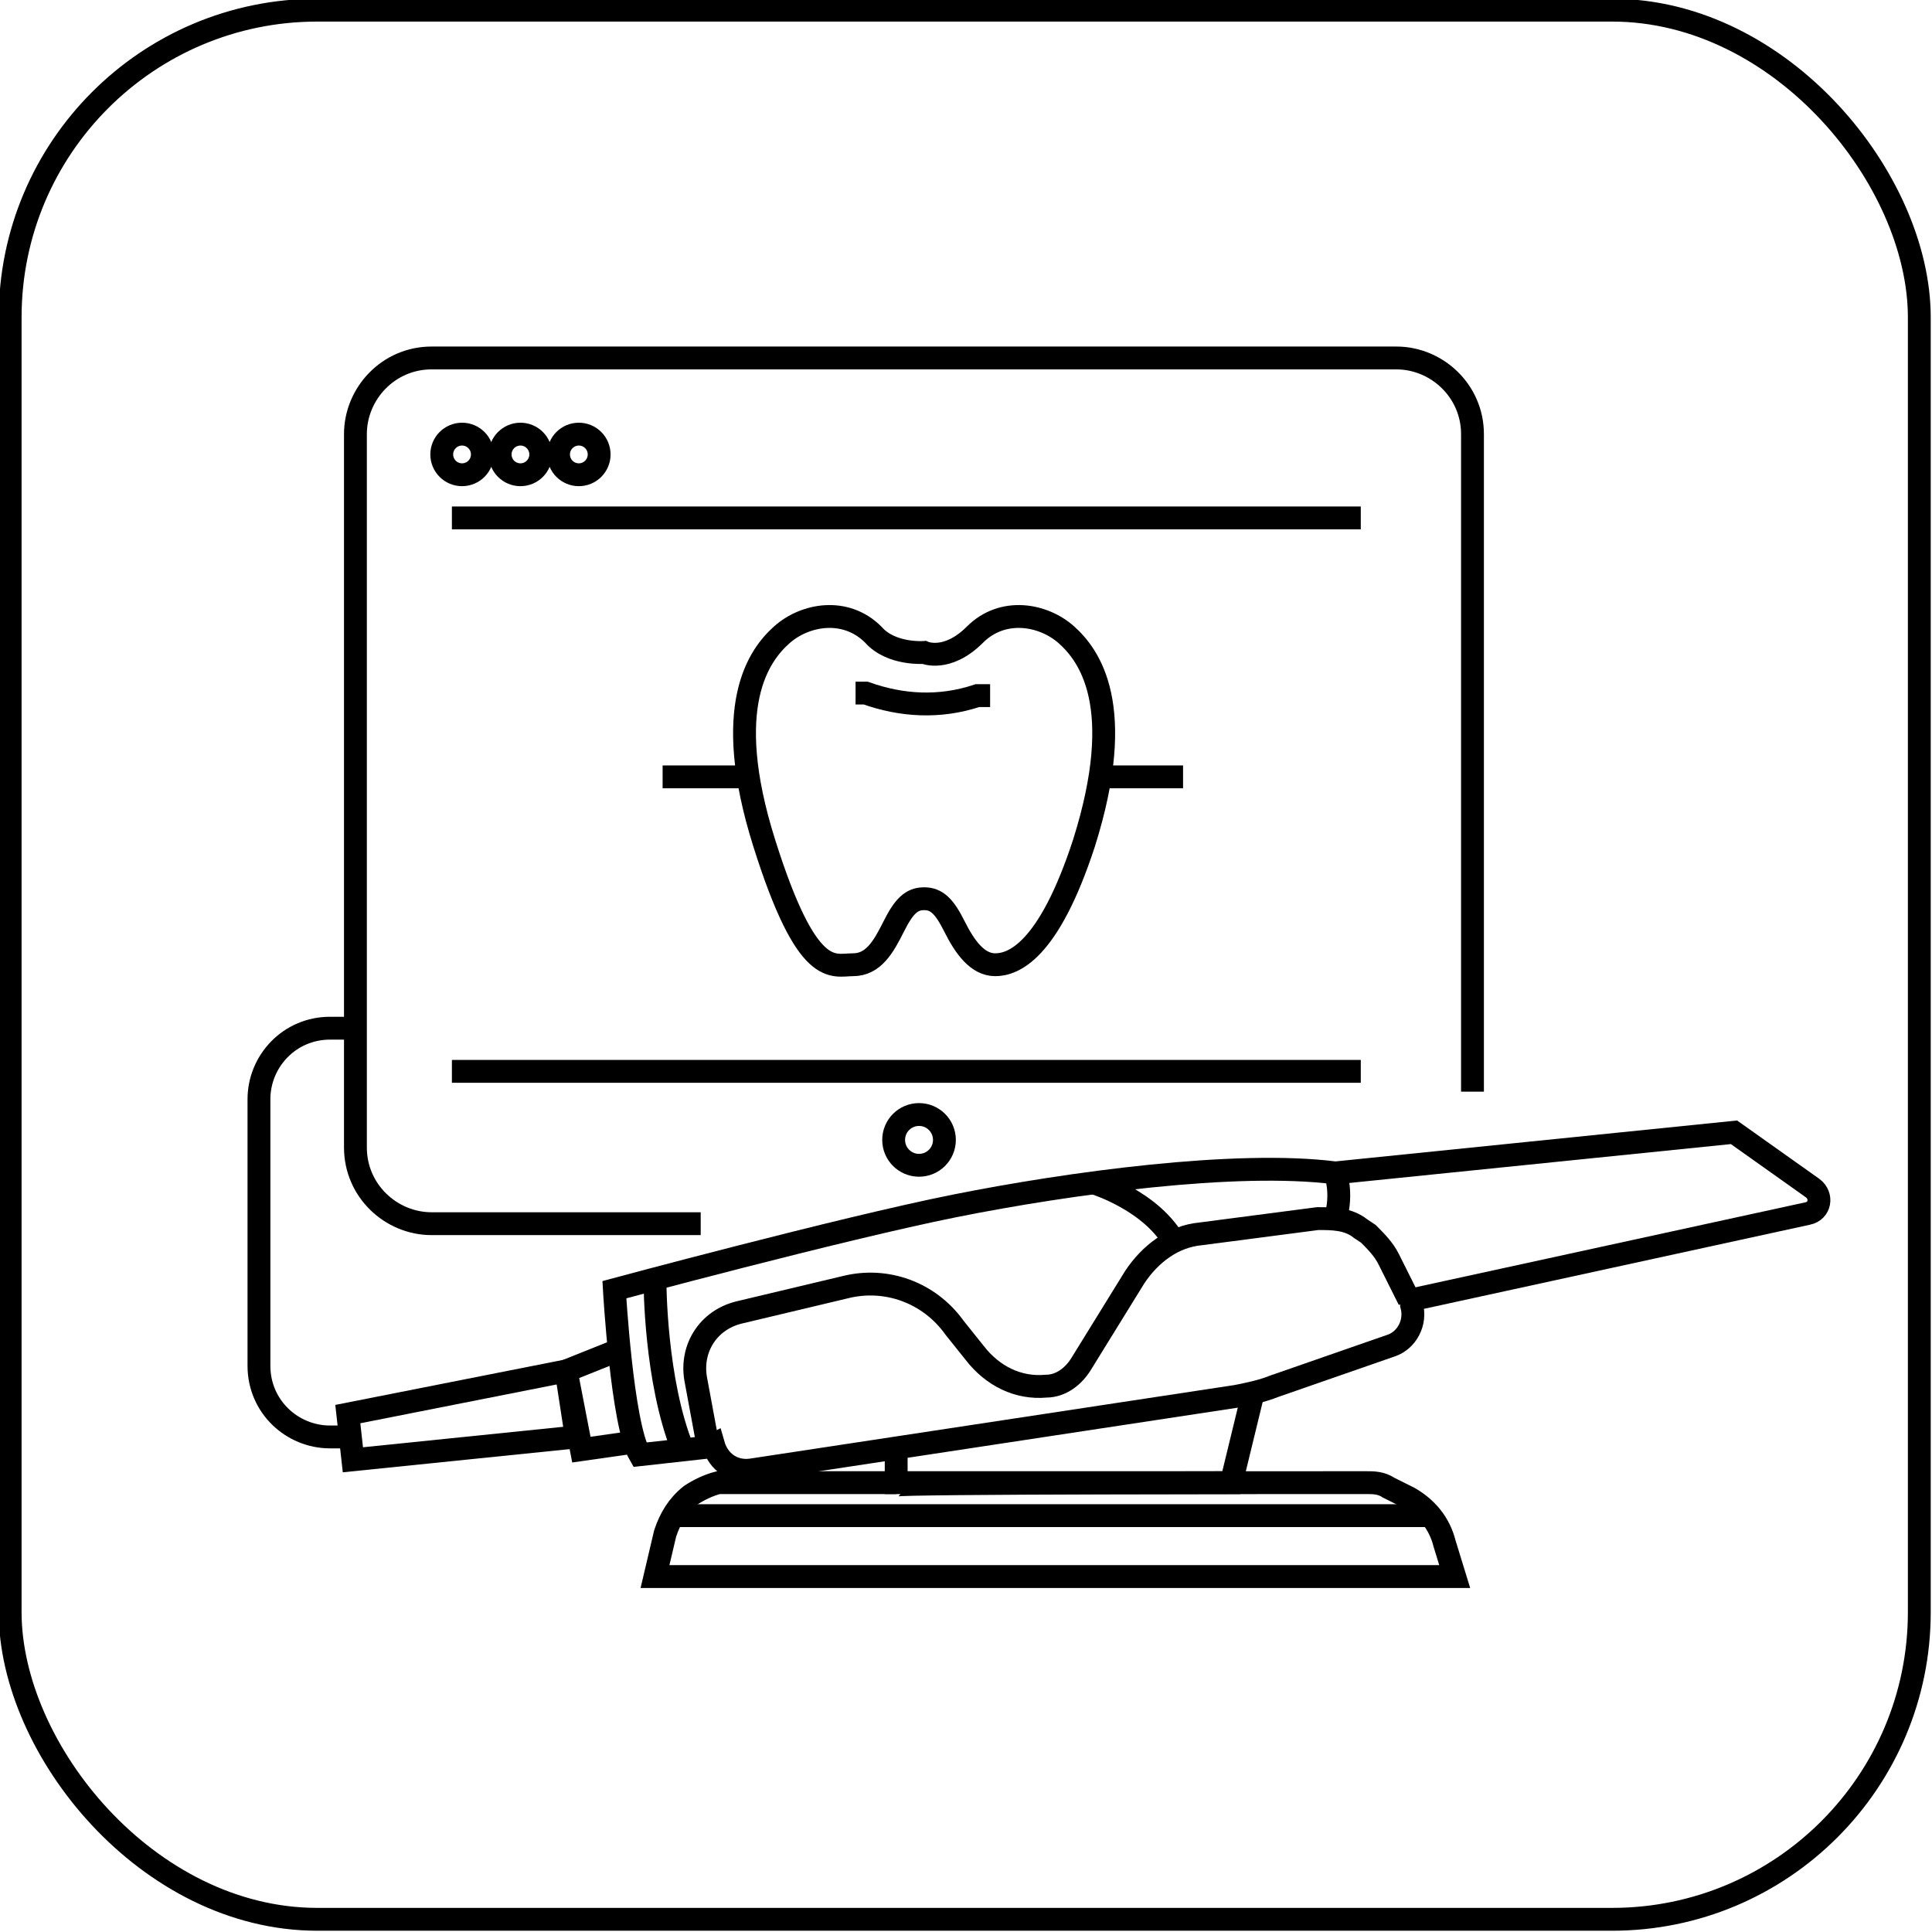 <svg xmlns="http://www.w3.org/2000/svg" id="uuid-63960d61-98ef-405a-b150-64809c55c715" viewBox="0 0 76.1 76.1"><defs><style>.uuid-5b393791-0141-4ff5-9d9d-142f6fc57e06{fill:none;stroke:#000;stroke-miterlimit:10;stroke-width:.9px;}</style></defs><g id="uuid-74fe726d-388b-42cf-a9a3-b9ebef898643"><rect class="uuid-5b393791-0141-4ff5-9d9d-142f6fc57e06" x=".4" y=".4" width="75.2" height="75.2" rx="12.1" ry="12.1"></rect><polygon class="uuid-5b393791-0141-4ff5-9d9d-142f6fc57e06" points="13.7 55.7 13.9 57.5 22.7 56.6 22.3 54 13.7 55.7"></polygon><polyline class="uuid-5b393791-0141-4ff5-9d9d-142f6fc57e06" points="24.3 53.2 22.3 54 22.9 57.1 25 56.8"></polyline><path class="uuid-5b393791-0141-4ff5-9d9d-142f6fc57e06" d="M27.9,57l-2.7.3c-.7-1.2-1-6.5-1-6.5,0,0,8.9-2.4,13.4-3.3s11.1-1.8,15-1.3l15.7-1.6,3.1,2.2c.4.3.3.9-.2,1l-15.6,3.4v.2c.2.7-.2,1.4-.8,1.6l-4.6,1.6c-.5.2-1,.3-1.5.4l-19.1,2.9c-.7.1-1.3-.3-1.5-1h0Z"></path><path class="uuid-5b393791-0141-4ff5-9d9d-142f6fc57e06" d="M25.8,50.5s0,3.9,1.1,6.6"></path><path class="uuid-5b393791-0141-4ff5-9d9d-142f6fc57e06" d="M27.9,57l-.5-2.7c-.2-1.2.5-2.3,1.7-2.6l4.2-1c1.6-.4,3.3.2,4.3,1.6l.8,1c.7.9,1.7,1.4,2.8,1.3h0c.6,0,1.1-.4,1.4-.9l2.1-3.4c.6-.9,1.5-1.6,2.6-1.7l4.6-.6c.6,0,1.2,0,1.7.4l.3.2c.3.3.6.6.8,1l.8,1.6"></path><path class="uuid-5b393791-0141-4ff5-9d9d-142f6fc57e06" d="M43.1,46.6s2.3.7,3.2,2.4"></path><path class="uuid-5b393791-0141-4ff5-9d9d-142f6fc57e06" d="M52.6,46.2s.3.8,0,1.8"></path><polyline class="uuid-5b393791-0141-4ff5-9d9d-142f6fc57e06" points="35.3 57.1 35.3 58.4 48.5 58.4 49.4 54.7"></polyline><path class="uuid-5b393791-0141-4ff5-9d9d-142f6fc57e06" d="M35.3,58.4h-7c-.4.1-.8.3-1.1.5h0c-.5.4-.8.9-1,1.5l-.4,1.7h31.5l-.4-1.3c-.2-.8-.7-1.4-1.4-1.8l-.8-.4c-.3-.2-.6-.2-.9-.2-3,0-18.5,0-18.5.1Z"></path><line class="uuid-5b393791-0141-4ff5-9d9d-142f6fc57e06" x1="26.5" y1="59.7" x2="56.5" y2="59.7"></line><path class="uuid-5b393791-0141-4ff5-9d9d-142f6fc57e06" d="M36.4,35.4c.5,0,.8.3,1.2,1.1s.9,1.5,1.6,1.5,2.1-.5,3.5-4.8c1.7-5.4.2-7.4-.7-8.2s-2.5-1.1-3.6,0-2,.7-2,.7h0s-1.3.1-2-.7c-1.1-1.1-2.7-.8-3.6,0s-2.4,2.8-.7,8.2,2.7,4.8,3.5,4.8,1.2-.7,1.6-1.5.7-1.1,1.2-1.1Z"></path><line class="uuid-5b393791-0141-4ff5-9d9d-142f6fc57e06" x1="43.2" y1="30.6" x2="46.6" y2="30.6"></line><line class="uuid-5b393791-0141-4ff5-9d9d-142f6fc57e06" x1="26.1" y1="30.6" x2="29.3" y2="30.6"></line><path class="uuid-5b393791-0141-4ff5-9d9d-142f6fc57e06" d="M27.6,48.2h-10.6c-1.6,0-3-1.3-3-3v-28.1c0-1.6,1.3-3,3-3h38c1.6,0,3,1.3,3,3v25.9"></path><line class="uuid-5b393791-0141-4ff5-9d9d-142f6fc57e06" x1="17.8" y1="42.2" x2="53.6" y2="42.2"></line><line class="uuid-5b393791-0141-4ff5-9d9d-142f6fc57e06" x1="17.8" y1="20.4" x2="53.6" y2="20.4"></line><path class="uuid-5b393791-0141-4ff5-9d9d-142f6fc57e06" d="M33.7,27.3h.4c1.4.5,2.9.6,4.4.1h.5"></path><circle class="uuid-5b393791-0141-4ff5-9d9d-142f6fc57e06" cx="36.2" cy="44.9" r="1"></circle><circle class="uuid-5b393791-0141-4ff5-9d9d-142f6fc57e06" cx="18.2" cy="17.9" r=".8"></circle><circle class="uuid-5b393791-0141-4ff5-9d9d-142f6fc57e06" cx="20.5" cy="17.9" r=".8"></circle><circle class="uuid-5b393791-0141-4ff5-9d9d-142f6fc57e06" cx="22.8" cy="17.9" r=".8"></circle><path class="uuid-5b393791-0141-4ff5-9d9d-142f6fc57e06" d="M13.6,56.6h-.6c-1.5,0-2.8-1.2-2.8-2.8v-10.5c0-1.5,1.2-2.8,2.8-2.8h.8"></path></g></svg>